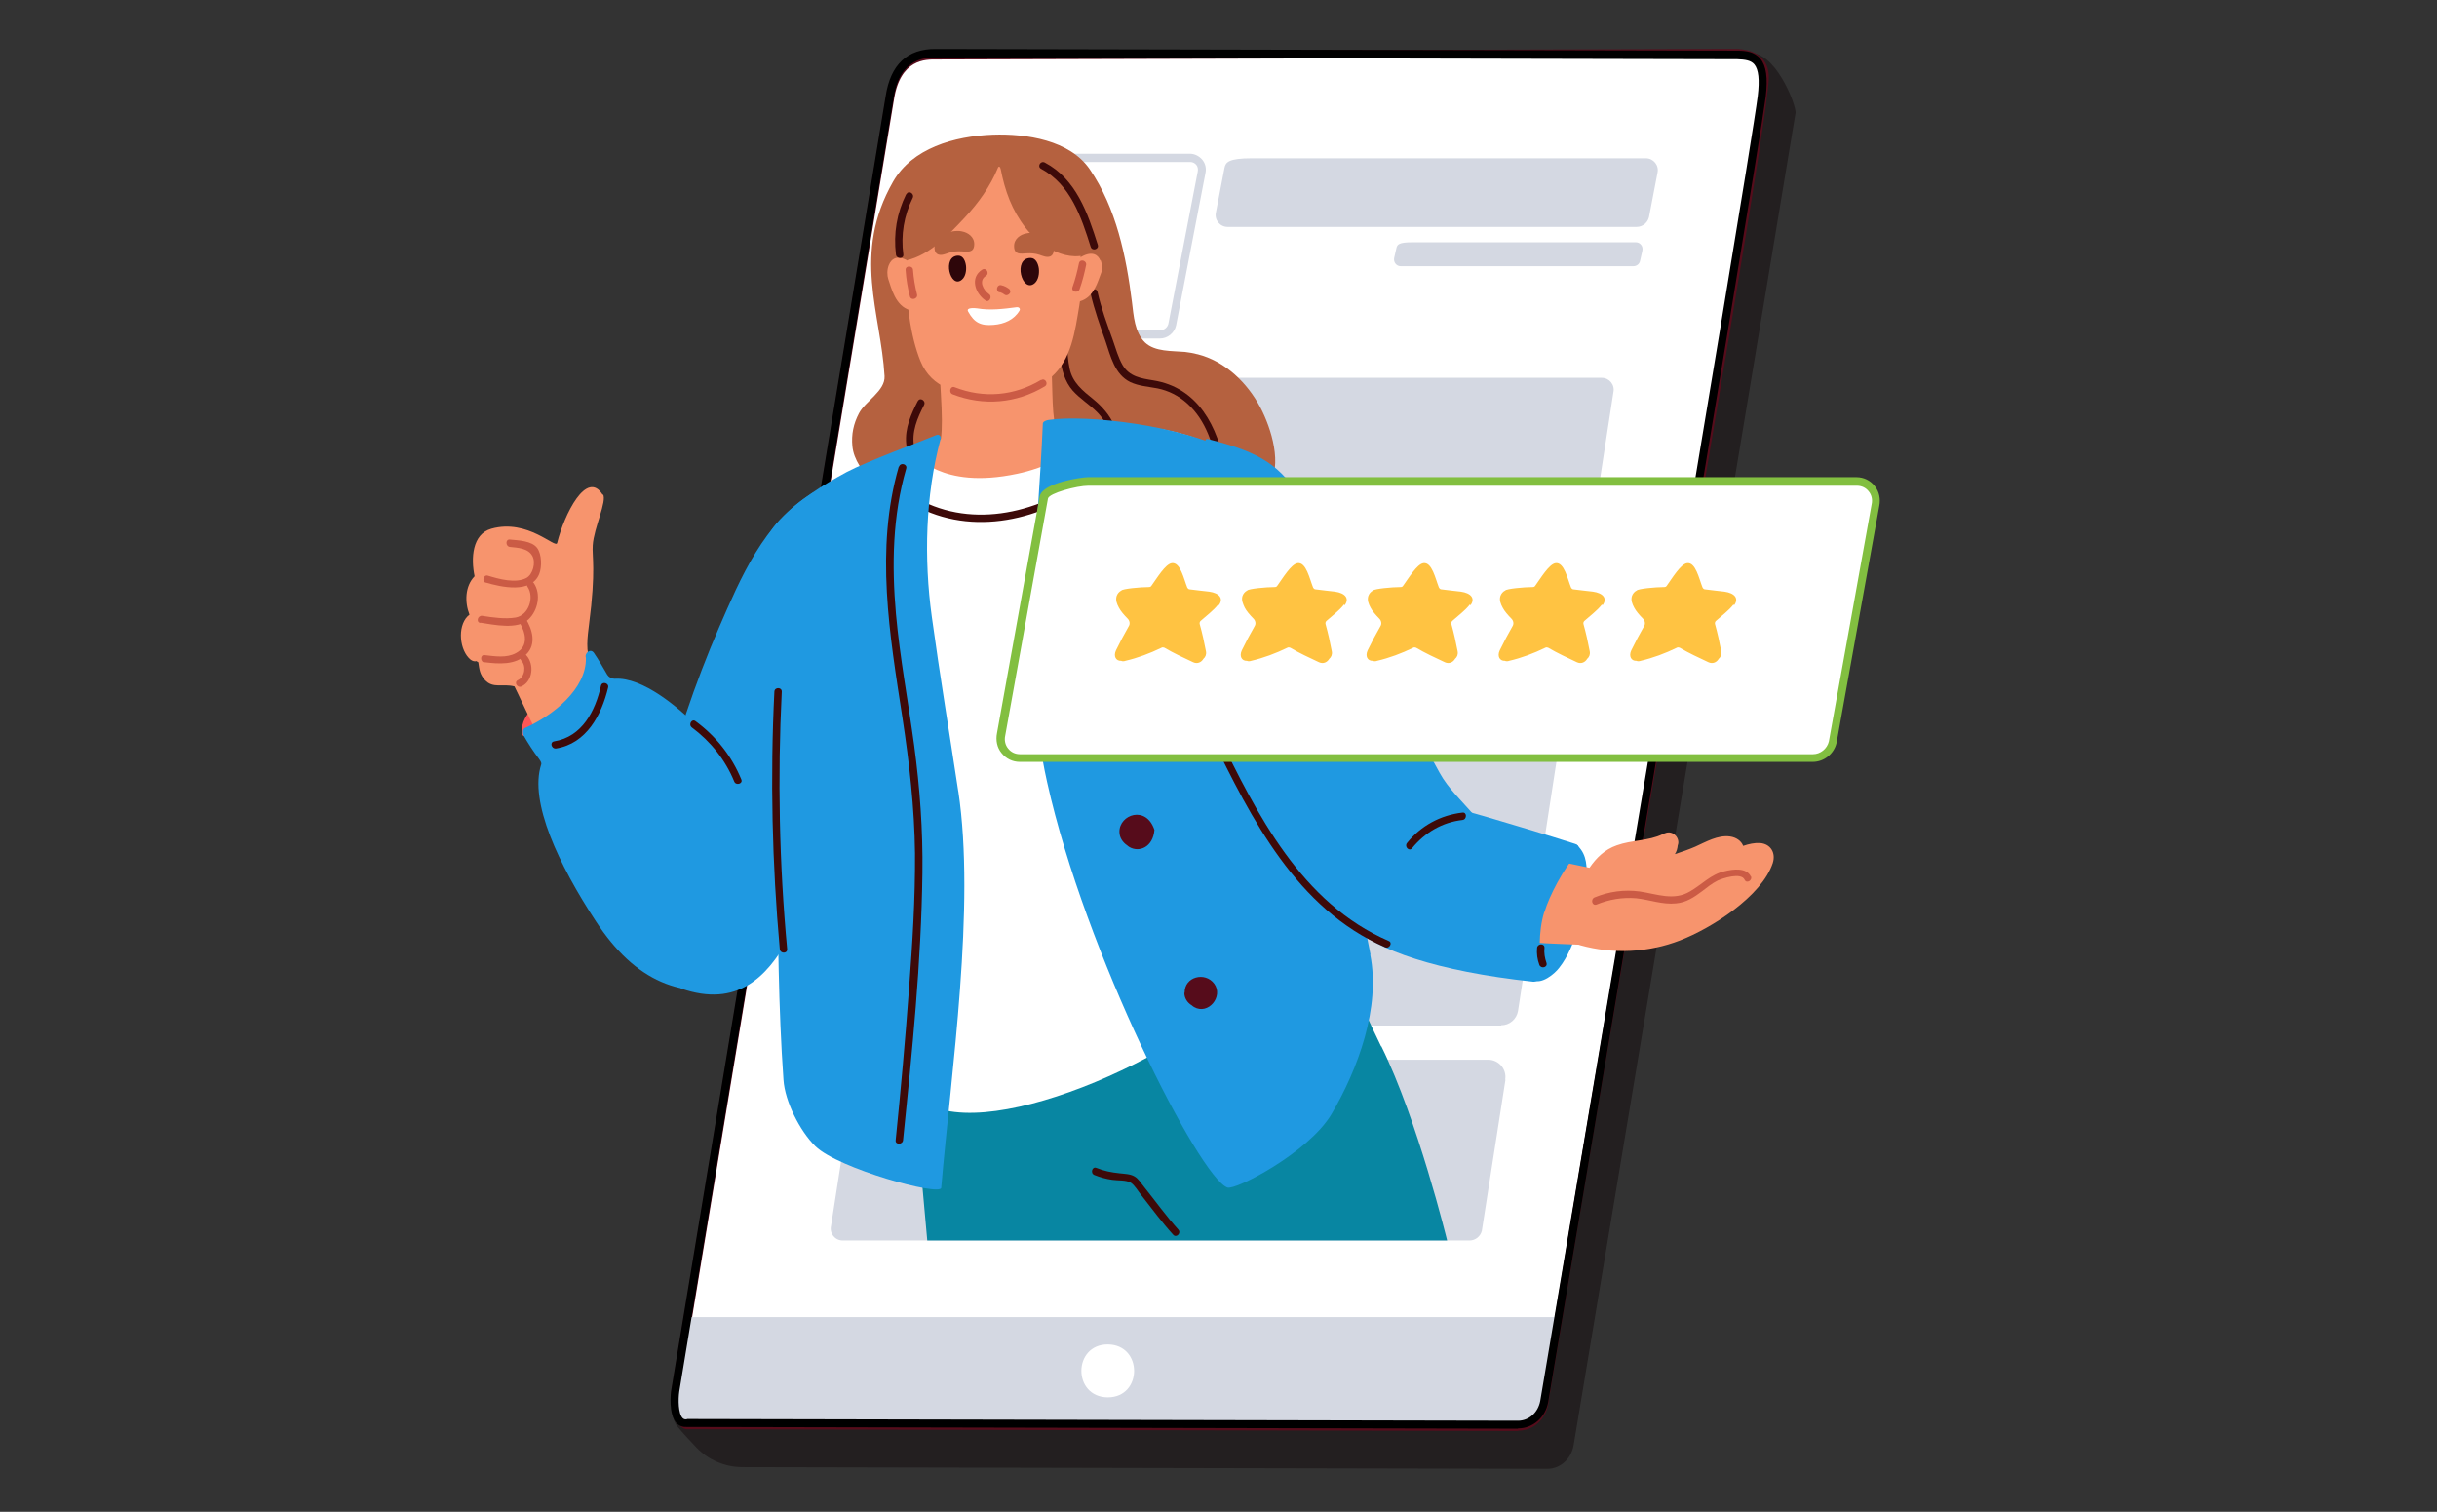 <?xml version="1.0" encoding="UTF-8"?>
<svg id="Layer_1" xmlns="http://www.w3.org/2000/svg" xmlns:xlink="http://www.w3.org/1999/xlink" version="1.1" viewBox="0 0 856 531">
  <rect x="0" y="0" width="856" height="531" fill="#333333" stroke="none"/>
  <!-- Generator: Adobe Illustrator 29.2.1, SVG Export Plug-In . SVG Version: 2.1.0 Build 116)  -->
  <defs>
    <style>
      .st0 {
        fill: none;
      }

      .st1 {
        fill: #ff5656;
      }

      .st2 {
        fill: #d4d8e2;
      }

      .st3 {
        fill: #1f99e1;
      }

      .st4 {
        fill: #231f20;
      }

      .st5 {
        fill: #b5613f;
      }

      .st6 {
        fill: #0886a2;
      }

      .st7 {
        fill: #2e060a;
      }

      .st8 {
        fill: #ffc342;
      }

      .st9 {
        fill: #82bf40;
      }

      .st10 {
        fill: #560c1b;
      }

      .st11 {
        clip-path: url(#clippath-1);
      }

      .st12 {
        fill: #fff;
      }

      .st13 {
        fill: #f7946d;
      }

      .st14 {
        fill: #3d0a09;
      }

      .st15 {
        fill: #cb5b45;
      }

      .st16 {
        clip-path: url(#clippath);
      }
    </style>
    <clipPath id="clippath">
      <rect class="st0" x="235.9" y="18.3" width="395.6" height="497.7"/>
    </clipPath>
    <clipPath id="clippath-1">
      <rect class="st0" x="350" y="167.7" width="310.3" height="100"/>
    </clipPath>
  </defs>
  <g class="st16">
    <path class="st4" d="M630.7,39.6c-4.1,25.1-77.9,467.4-78,468.2-.9,4.7-4.7,8.1-9.2,8.1l-282.7-.6c-6.1,0-12-2.5-16.2-6.9-2.3-2.4-4.8-5.1-6.7-7.4-2-2.5-2.6-7.5-.9-17L325,39c.5-2.6,3-4.8,5.7-4.7l283.2-15.5c9.4-1.8,17.2,18.3,16.8,21"/>
  </g>
  <path class="st12" d="M619.9,27.6c-.8,19.7-46.6,280.1-67.2,403.1-2,11.8-3.7,22.2-5.2,31.1-3.2,19.5-5.2,31.1-5.2,31.2-.9,4.8-4.7,8.1-9.2,8.1l-291.9-.6c-3.2,0-4-11.5-4-11.5L312.5,34.7c2.5-16.3,13.9-15.3,16.5-15.3l280.3-.8c2.7,0,10.9.4,10.5,9"/>
  <path class="st10" d="M238.7,489.2c.4,4.8,1.7,9.6,2.7,10l291.9.6c3.8,0,7-2.8,7.8-6.9,0-.5,2.2-13.2,5.2-31.2,1.5-8.9,3.2-19.3,5.2-31.1,6.5-39.2,15.5-91.6,25-147.1,19.5-113.7,41.6-242.5,42.1-255.9h1.4c0,0-1.4,0-1.4,0,0-2.2-.4-3.8-1.6-5.1-1.5-1.6-4.1-2.4-7.5-2.4l-280.3.8h-.5c-3.4,0-12.5-.3-14.7,14.1l-75.3,454.2ZM533.2,502.6s-291.9-.6-291.9-.6c-3.9,0-5.1-8-5.5-12.8,0-.1,0-.2,0-.3L311.1,34.5c1.7-11.1,7.6-16.7,17.5-16.5h.4s280.3-.8,280.3-.8c4.3,0,7.5,1.1,9.6,3.3,1.7,1.8,2.5,4.2,2.4,7.1-.5,13.5-21.7,136.9-42.1,256.2-9.5,55.5-18.5,107.9-25,147.1-2,11.8-3.7,22.2-5.2,31.1-5,29.7-5.2,31.2-5.2,31.3-1,5.4-5.3,9.2-10.5,9.2"/>
  <path class="st2" d="M527.3,360.1c2.9,0,5.4-2.1,5.9-5l33.5-217.3c.6-2.6-1.4-5.1-4.1-5.1h-214.8c-8.2,0-9.2,1.4-9.7,3.4l-33.5,217.2c-.6,3.6,2.2,6.9,5.9,6.9h216.8"/>
  <path class="st2" d="M528.8,379.2l-8.3,53.1c-.5,2-2.3,3.4-4.3,3.4h-220.2c-2.7,0-4.7-2.5-4.1-5.1l8.3-53.3c.5-2.9,3-5.1,6-5.1h216.5c3.7,0,6.6,3.3,6,7"/>
  <path class="st2" d="M241.5,462.6l-4.3,25.8s-3.7,11.3,4,11.5l291.9.6c4.5,0,8.3-3.3,9.2-8,0-.2,1.9-11.2,5-29.9H241.5"/>
  <path class="st12" d="M389.1,472.2c-12.3,0-12.4,18.5,0,18.6,12.3,0,12.4-18.5,0-18.6"/>
  <path d="M241.3,498.4s291.9.6,291.9.6c3.8,0,7-2.8,7.8-6.9.6-3.5,73.2-432.9,76.4-458.3.7-5.8.3-9.4-1.2-11.2-1.2-1.4-3.2-1.7-6-1.8l-281.5-.6c-3.1,0-12.6-.2-14.8,14.1l-75.3,454.4c-.4,2.8-.4,7.8,1.2,9.4.3.3.8.5,1.3.4,0,0,.1,0,.2,0ZM533.2,501.8s-291.9-.6-291.9-.6c-1.4.1-2.6-.3-3.6-1.3-3-3.1-2.1-10.9-1.9-11.8L311.1,33.7c1.7-11,7.6-16.6,17.6-16.5h.3s281.2.6,281.2.6c2.8,0,6,.3,8.1,2.8,2.1,2.5,2.7,6.7,1.9,13.4-3,23.6-75.9,455.6-76.4,458.5-1,5.4-5.4,9.2-10.6,9.2"/>
  <path class="st12" d="M418,55.4h-55.7c-2,0-9.2,1.4-9.6,3.4l-10.3,53.5c-.6,2.6,1.4,5.1,4.1,5.1h61.1c2,0,3.8-1.4,4.3-3.4l10.3-53.5c.6-2.7-1.4-5.1-4.1-5.1"/>
  <path class="st2" d="M362.3,56.9c-2.3,0-7.7,1.5-8.3,2.4l-10.2,53.3c-.2.9,0,1.8.5,2.4.5.6,1.3,1,2.1,1h61.1c1.4,0,2.6-1,2.9-2.3l10.3-53.4c.2-.9,0-1.8-.5-2.4-.5-.6-1.3-1-2.1-1h-55.7ZM407.5,118.9h-61.1c-1.7,0-3.3-.8-4.4-2.1-1.1-1.3-1.5-3.1-1.1-4.8l10.3-53.4c.8-3.5,10.1-4.6,11-4.6h55.7c1.7,0,3.3.8,4.4,2.1,1.1,1.3,1.5,3.1,1.1,4.8l-10.3,53.4c-.6,2.7-3,4.6-5.7,4.6"/>
  <path class="st5" d="M420.5,124.4c-1.4-.4-2.8-.6-4.3-.8-4.6-.4-10.5,0-14-3.3-3.7-3.6-4-9.4-4.6-14.2-2-16-5.5-33-14.8-46.6-7-10.3-22.4-12.6-34-12.2-13.7.5-28.4,4.8-35.1,16.5-14.5,25.4-4.3,46-3,68.3.3,5.2-6.8,8.8-9,13.1-1.9,3.6-2.7,7.4-2.3,11.5.9,9.6,13,17.4,18.8,25,.8,1.1,2.1,1.3,3.2.9,7.8,4.7,19,4.6,27.7,5.1,15.5,1,31.2.9,46.7-.2,8.7-.6,17.4-1,26-2.6,7.5-1.4,17.4-3.3,21.2-10.2.5-.8.8-1.7,1.4-2.4.3-.5.8-.9,1.1-1.4,5.2-7.5,1-20.6-2.8-27.8-4.5-8.5-12.2-16.2-22.1-18.7"/>
  <path class="st13" d="M393.2,153.2c-32.4-8.7-67.4-3.2-94,17.7-.7.6-1.1,1.2-1.1,1.9-4.3,5.9,4.1,20.7,7.1,25.3,8.2,12.7,21.1,24.2,35.9,28.2,36.5,9.7,50.1-40.2,53.2-67.5,1.7-1.5,1.8-4.9-1.1-5.6"/>
  <path class="st13" d="M328.6,108.6c.6,10,1.4,20,1.9,30,.4,6.9.5,11.9,0,15.5-.6,3.7-2.6,5.7-4.9,7.5,7.2,6.9,21.7,6.5,30.9,5,8.4-1.3,17.3-6.3,22.6-13.1-1.7-.6-4.3-1.4-6-1.9-1.2-.3-2.1-1.2-2.4-2.3-1.4-4.1-.9-18.1-1.6-23.5-1-8.4-3-10.2-3.8-18.5,0-.7-.5-1.1-.9-1.4-3-6.2-10-7-16.5-6.2-6.4.8-15.5,1.1-20.3,5.8-1.2,1.2-.2,2.7,1.1,2.9"/>
  <path class="st2" d="M578.1,55.6h-138.4c-8.2,0-9.2,1.4-9.6,3.4l-3,15.6c-.6,2.6,1.4,5.1,4.1,5.1h143.7c2,0,3.8-1.4,4.3-3.4l3-15.6c.6-2.6-1.4-5.1-4.1-5.1"/>
  <path class="st2" d="M574.7,85.1h-78.7c-4.7,0-5.2.8-5.5,2l-.8,3.5c-.3,1.5.8,2.9,2.3,2.9h81.7c1.2,0,2.2-.8,2.4-2l.8-3.5c.3-1.5-.8-2.9-2.3-2.9"/>
  <path class="st6" d="M485.1,367.5c-7.9-16.2-14.6-33.1-24.4-48-1.1-1.6-2.7-2.1-4.2-1.8-23.4-22.2-44.4-44-78.7-42.9-13.6.4-27.1,5.1-38.2,13.1-4.1,2.9-16.8,12.5-16.5,19.6-.2.4-.3.8-.3,1.4-.8,19.2-4.7,39-2.9,58.6,2.1,23.7,3.5,43.9,5.8,68.2h182.6s-10.3-42.3-23.1-68.2"/>
  <path class="st14" d="M383.1,103.2c1.3,5.7,3.3,11.2,5.2,16.6,1.8,5.3,3.2,11.7,8.7,14.4,3,1.4,6.3,1.6,9.5,2.2,4,.8,7.5,2.6,10.5,5.3,6.7,6,9.3,14.8,10.8,23.4.3,1.6,2.7.9,2.5-.7-2.4-14.5-9.5-28.3-25.2-30.8-4.3-.7-8.4-1.3-10.8-5.4-1.5-2.6-2.4-5.8-3.4-8.7-2-5.6-4.1-11.2-5.4-17-.4-1.6-2.8-.9-2.5.7"/>
  <path class="st14" d="M322.4,140.8c-2.4,4.7-4.6,9.6-4.1,15s3.5,10.2,6.4,14.7c.9,1.4,3.1.1,2.2-1.3-2.4-3.7-5-7.7-5.8-12.1-1-5.4,1.1-10.2,3.5-14.9.7-1.5-1.5-2.8-2.2-1.3"/>
  <path class="st14" d="M372,113.1c.4,7.9-.8,17.7,4.8,24.1,2.5,2.8,5.8,4.8,8.4,7.4,4.1,4,5.8,9.5,4.9,15.2-.3,1.6,2.2,2.3,2.5.7,1.4-8.5-2.2-15.1-8.6-20.3-3.7-3-7.3-5.8-8.3-10.8-1.1-5.2-.8-10.9-1.1-16.2,0-1.6-2.6-1.6-2.6,0"/>
  <path class="st13" d="M377.6,75c-.4-2,2.6-2,1.8-3.9-4.5-10.8-15.3-15.5-26.4-16.4-.8,0-1.5,0-2.1.4-8.4.1-13.5,0-20,5.6-15.6,13.6-14.5,49.1-7.6,66.1,4,9.8,13.4,11.6,22.8,12.2,7.9.5,16.1-.5,23.1-6.5,7.2-6.2,8.4-16.2,9.9-25.1,1.6-9.6.4-22.7-1.6-32.3"/>
  <path class="st12" d="M446.6,212.6c1.8-4.9,3.2-9.9,4.2-15.1,0-.4,0-.7-.1-.9-.4-13.4-9.5-30.5-20.2-38.2-.5-.3-.9-.4-1.3-.2-.7-.5-1.4-.9-2.1-1.3-8.9-4.5-18.8-6.5-28.7-7.5-5-.5-14.5-2.4-15.2-.1-3,9.9-17.2,15.3-25.9,17.1-27.3,5.8-35.3-7.1-36.6-6.4-13,6.7-25.8,8.8-37.1,18.2-2.4,2-4.8,4.2-7,6.4-10.3,10.5-11.8,25.2-12.6,39.1-.6.6-.9,1.6-.2,2.4,3.6,4.4,7.7,8.2,12.4,11.4,1.9,1.3,3.9,2.4,5.9,3.5,1,33.8,18.6,117.5,40.3,144.4,20.1,18.5,93.8-13.5,120.9-43.3,15-16.4,8.7-99.4,3.4-129.4"/>
  <path class="st14" d="M319.2,176.3c20.2,12.4,45,7.2,63.4-6.1,1.3-1,0-3.2-1.3-2.2-17.6,12.7-41.3,18-60.8,6.1-1.4-.9-2.7,1.4-1.3,2.2"/>
  <path class="st3" d="M481.4,335.3c-9.3-45.7-21.4-121.2-39-164.7-1.5-3.7-6-9.8-9.5-11.7-17.5-9.5-51.3-13.4-64.6-11.4-.7.1-1.9.5-2,1.2-1.8,42.4-7.9,84,1.5,126,13.4,60.3,53.4,138.6,63.3,142.4,2.8,1.1,28.6-12.3,36.6-25.8,9.3-15.8,17.3-37.5,13.6-56"/>
  <path class="st10" d="M390.1,230.7c-4.8-2.7-11.1,1.1-11,6.6,0,2.5,1.4,4.6,3.3,5.8.3.3.6.5,1,.7,2.3,1.3,5.1,1.3,7.2-.2,4.6-3.1,4.2-10.1-.6-12.8"/>
  <path class="st10" d="M393.2,292.2c0,2,1.2,3.7,2.7,4.7.2.2.5.4.8.6,3.4,2,8.3.1,8.8-6-2.9-8.8-12.4-5.4-12.3.7"/>
  <path class="st3" d="M287,174.9c-.6-.9-.3-2.6-1.5-1.8-17.2,10.3-25.4,30-32.9,47.2-8.6,19.9-15.5,40.5-20.7,61.6-.7.4,6.9,65.2,7.3,65.3,19.8,6.9,30.2-4.2,37.6-17.3,9.5-17,14.9-34.3,16.7-53.8.9-10.1,1.2-20.2,2-30.3.8-11.2,3.1-22,4.8-33,1.9-12.7,3.9-35.4-13.1-37.9"/>
  <path class="st3" d="M554.3,297.1c-.4-.4-1-.7-1.2-.3-2.4-.5-5.4,2.3-6.8,3.9-3.2,3.6-4.8,8.6-6.1,13.2-1.7,5.8-2.7,11.9-3,18-.1,2.8-2.2,10.6,1.3,12.4,3,1.5,7.5-2.2,9.1-4.3,3.2-4,5.2-9.3,6.8-14.1,1.8-5.5,2.8-11.3,2.9-17.1.1-4.2.2-8.4-3-11.6"/>
  <path class="st10" d="M416,348.7c0,1.9,1.1,3.5,2.6,4.4.2.2.5.4.8.6,5,2.9,10.4-3.7,7.1-8.2-3.2-4.3-10.5-2.5-10.4,3.2"/>
  <path class="st3" d="M524.4,302.2c.6-13-12.7-19.8-18.7-30.7-8-14.7-16-29.3-24.2-43.9-8.8-15.7-14.4-36.8-24.1-51.9-7.7-12.1-14.1-16.7-33.1-21.5-1.4-.4-.9,2.1-1,2.5-3.3,15.8-6.9,31.6-9.8,47.5-2.6,14.1,3.9,38.5,9.5,51.3,12.6,29.1,46.8,80.2,67.2,74.9,10.2-2.6,33.6-17.1,34.2-28.2"/>
  <path class="st13" d="M622.7,303.1c1.1-3.5-.7-6.7-4.5-7-1.9-.1-3.9.3-5.9,1-.7-1.8-2.5-3-4.6-3.3-4.3-.6-8.5,1.9-12.3,3.6-2.3,1-4.7,1.8-7.1,2.6.6-.9.9-2,1-3.1,1-2.3-1.6-5.6-4.6-4.2-.3,0-.5.2-.7.3-5,2.4-10.8,2-16.1,3.9-4.3,1.5-7.2,4.4-9.6,7.9-6.3-1.2-22.1-5.2-23.8-3.6-7.4,7.1-10,17.4-7.2,27.2.8,2.9,20,3,27.2,3.4.2,0,.4.2.6.2,11.5,3.2,23.9,2.6,35-1.7,10.9-4.2,28.7-15.4,32.6-27.2"/>
  <path class="st1" d="M188.6,249c-.2-.6-.9-.8-1.4-.4-2.3,2.3-4.1,5.2-3.9,8.6,0,.2,0,.3.1.4,0,.5.4,1.1,1,.9,1.8-.4,4.2-.8,5-2.7.8-2.1-.2-4.9-.9-6.8"/>
  <path class="st13" d="M211.7,173.8c-5.6-9.1-13.5,6.8-16,16.9-.5,2.2-10.3-8.6-23.1-5-6.8,1.9-7.2,10.5-5.9,16.7,0,0,0,0,0,0-3.4,3.5-3.5,9.1-1.8,13.5-.2.2-.5.4-.7.6-3.6,3.7-2.8,12,1.1,15.2.7.5,1.4.7,2.1.5.2.2.3.3.6.4.4,2.6.5,4.2,2.3,6.2,2.9,3.2,6.3,1.2,10.4,2.3.1,0,7,15,9.3,19.1.7,1.1,24.9-13,25.4-15.8-2.7-3.8-5.3-7.6-7.7-11.6-2.2-3.5-1.3-9.5-.8-13.5,2.5-19.1,1-24,1.3-27.8.4-6.1,5.1-15.5,3.6-17.9"/>
  <path class="st3" d="M542.5,320.3c1.7-5.7,6.6-15.1,11.7-20.9.9-1,.4-2.6-.9-3-19.1-6.1-45.2-13.7-49.9-14.6-4.5-.8-9.2,6.4-13.6,8.4-4.8,2.1-7,8.7-8.7,13.3-2.7,7.2-6.4,21.7-5.9,22.2,8.4,7.8,29,15.4,63.3,19.1,1.3.1,2.4-.9,2.4-2.1,0-7.8-.7-15.1,1.5-22.3"/>
  <path class="st14" d="M425.5,258.8c14,28.8,30,60.4,61,73.9,1.5.7,2.8-1.6,1.3-2.2-30.7-13.3-46.3-44.5-60.1-72.9-.7-1.5-2.9-.2-2.2,1.3"/>
  <path class="st3" d="M336.6,278c-3.1-20.5-6.5-40.9-9.3-61.4-2.8-20.3-2.3-42.5,3.1-62.5.2-.9-.6-1.7-1.5-1.3-5.5,2.3-24.3,9.2-31.5,13-8.5,4.6-17,9.9-23.7,17-10.4,11-19.5,43.9-22.6,54.4-.3,1.2.7,2,1.7,2,.3.6,20.1,18.5,21,18.2,0,5.9-2.1,73,1.4,121.9.5,7.5,5.7,17.9,11.2,23.3,8.1,7.9,43.9,17.7,44.2,14.6,3.5-40.8,12.1-98.9,6-139.3"/>
  <path class="st12" d="M652.1,169.2h-269.9c-3.3,0-14.9,2.3-15.6,5.6l-15,83.2c-1,4.3,2.2,8.3,6.6,8.3h278.5c3.3,0,6.2-2.3,7-5.6l15-83.2c1-4.3-2.2-8.3-6.6-8.3"/>
  <g class="st11">
    <path class="st9" d="M382.3,170.6c-4,0-13.8,2.6-14.2,4.5l-15,83.2c-.4,1.7,0,3.4,1,4.6,1,1.3,2.5,2,4.2,2h278.5c2.6,0,5-1.9,5.6-4.5l15-83.2c.4-1.7,0-3.4-1-4.6-1-1.3-2.5-2-4.2-2h-269.9ZM636.7,267.6h-278.5c-2.5,0-4.8-1.1-6.4-3.1-1.6-1.9-2.1-4.5-1.6-7l15-83.2c1.1-4.8,14.8-6.7,17-6.7h269.9c2.5,0,4.8,1.1,6.4,3.1,1.6,2,2.1,4.5,1.6,7l-15,83.2c-.9,3.9-4.4,6.7-8.4,6.7"/>
  </g>
  <path class="st3" d="M269.7,293.7c-9.1-12.4-14.4-27.7-25.1-38.8-6-6.2-18.9-17.2-28.7-16.5-1.1,0-2-.5-2.6-1.4-1.2-2.1-3.3-5.7-4.7-7.7-1.2-1.7-3.4.1-2.8,1.8.2,10.9-11.6,20.2-21.2,24.5-.8.3-1,1-.9,1.6,0,.3,0,.7.2,1.1,1.6,2.8,3.4,5.6,5.4,8.2.4.6,1,1.3.8,2-4.3,13.1,6.2,35.3,19.2,55.1,13.8,21.1,30.2,28,51.6,22.7,2-.5,4.7-15.1,6.4-19.8,3.5-9.8,4.3-20.1,2.6-30.4,0-.2-.1-.3-.2-.4.4-.6.6-1.4,0-2.1"/>
  <path class="st14" d="M272,242.9c-1.5,30.2-.8,60.4,1.9,90.5.2,1.6,2.7,1.6,2.6,0-2.8-30.1-3.4-60.3-1.9-90.5,0-1.6-2.5-1.6-2.6,0"/>
  <path class="st14" d="M513.7,285.4c-7.7.9-14.6,4.6-19.5,10.7-1,1.3.8,3.1,1.8,1.8,4.5-5.5,10.6-9.1,17.7-9.9,1.6-.2,1.6-2.8,0-2.6"/>
  <path class="st15" d="M615,307.9c-1.5-3.3-6.4-2.6-9.2-1.9-4.9,1.1-8,4.7-12.2,7.1-5.7,3.4-11.6.9-17.7,0-5.4-.7-10.7,0-15.8,2.1-1.5.6-.9,3.1.7,2.5,4.4-1.8,9.1-2.6,13.9-2.2,4.7.5,9.3,2.3,14,1.8,3.6-.3,6.4-2.2,9.2-4.3,1.7-1.3,3.4-2.7,5.4-3.7,1.7-.8,8.3-3,9.5-.3.7,1.5,2.9.2,2.2-1.3"/>
  <path class="st14" d="M539.9,332.9c-.2,2.1.1,4.1.8,6,.6,1.5,3,.9,2.5-.7-.6-1.7-.9-3.5-.7-5.3.1-1.6-2.4-1.6-2.6,0"/>
  <path class="st15" d="M170.6,204.6c5.4,1.6,16,4,18.8-3,1-2.5.9-6.9-.7-9.1-1.9-2.6-6.7-2.7-9.6-3-1.6-.2-1.6,2.4,0,2.6,2.7.3,6.4.4,7.9,3.2,1.3,2.4.1,6.5-2.1,7.7-3.8,2-9.6.4-13.5-.8-1.6-.5-2.3,2-.7,2.5"/>
  <path class="st15" d="M168.7,218.7c4.8.7,13.1,2.6,17-1.2,3.3-3.2,4.4-8.9,1.8-12.7-.9-1.4-3.1,0-2.2,1.3,2.5,3.7.4,10-4.2,10.8-3.7.6-8,0-11.7-.6-1.6-.2-2.3,2.2-.7,2.5"/>
  <path class="st15" d="M170.2,232.6c4.9.6,10.9,1.1,14.7-2.8,3.6-3.6,2.1-8.8-.3-12.6-.9-1.4-3.1-.1-2.2,1.3,2.3,3.7,3.4,8.5-1.2,10.9-3.3,1.8-7.4,1.1-11,.7-1.6-.2-1.6,2.4,0,2.6"/>
  <path class="st14" d="M384.4,412.7c2,.8,4.1,1.4,6.3,1.7,1.9.3,4.8,0,6.5,1,1.4.9,2.6,3.1,3.7,4.4,3.7,4.7,7.2,9.5,11.2,13.9,1.1,1.2,2.9-.6,1.8-1.8-4.3-4.8-8.1-10.1-12.1-15.1-1-1.2-1.9-2.8-3.3-3.6-1.5-.9-3.6-.9-5.2-1.1-2.9-.3-5.5-.8-8.2-1.9-1.5-.6-2.2,1.9-.7,2.5"/>
  <path class="st5" d="M364.1,82c-1.2-.2-2.6-.3-3.7,0-2,.4-4.3,1.9-4.2,4.6.1,3,2.4,2.5,4.3,2.4,1.6-.1,3.1,0,4.6.5,1.2.4,2.5,1,3.7.6.6-.2,1-.7,1.2-1.3.8-2.9-1.6-5.2-3.8-6.1-.6-.3-1.3-.5-2.1-.6"/>
  <path class="st5" d="M334.3,81.3c1.3-.2,2.6-.3,3.7,0,2,.4,4.3,1.9,4.2,4.6-.1,3-2.4,2.5-4.3,2.4-1.6-.1-3.1,0-4.6.5-1.2.4-2.5,1-3.7.6-.6-.2-1-.7-1.2-1.3-.8-3,1.6-5.2,3.8-6.1.6-.3,1.3-.5,2.1-.6"/>
  <path class="st14" d="M315.7,163.9c-8.4,29-3.2,59.1,1.3,88.3,2.4,15.8,4.2,31.5,4.4,47.5.1,15.9-.9,31.7-2.1,47.5-1.3,17.8-2.9,35.6-4.7,53.3-.2,1.6,2.4,1.6,2.6,0,3.2-31.1,6.4-62.5,6.8-93.9.2-15-.9-29.9-2.9-44.8-2.1-15.4-5-30.7-6.4-46.2-1.5-17.1-1.2-34.4,3.6-51,.5-1.6-2-2.3-2.5-.7"/>
  <path class="st5" d="M374.8,60.7c-7.2-9.1-16.6-11.7-28.6-9.7-8.3,1.3-16.1,5-22.5,10.5-3,2.5-5.7,5.5-7.1,9.2-1.9,5.2-1.2,10.9-.5,16.3,0,0-.5,4.9.4,4.8,9.2-1.2,16.2-8.8,22.3-15.3,4.9-5.2,9-11,11.7-17.5.3-.8.8-.5,1,.4,1.5,7.7,3.9,14.4,8.8,20.7,5,6.5,15.4,13,23.7,8.3.3.6-3.2-20-9.2-27.6"/>
  <path class="st13" d="M386.5,91.5c-.8-2-2.8-3.4-6.5-1.4-.3.2-.6.3-.8.5-.1.5-.2,1.1-.4,1.6-.3,4.4-2.3,8.7-4.1,12.9,1,.9,3.1,1.2,4.7.7,4.9-1.4,6.2-7,7.4-10,.4-1,.4-2.9-.2-4.4"/>
  <path class="st13" d="M320,92.4c-.3-.3-.7-.5-1.1-.8-3.8-2.2-5.8-.7-6.7,1.5-.7,1.7-.6,3.7-.2,4.9,1.1,3.2,2.5,9.4,7.5,10.9,1.2.4,2.6.3,3.7-.1-2.2-5.4-3.8-10.9-3.2-16.4"/>
  <path class="st7" d="M364.9,94.3c-.2-1.5-1-3.7-2.9-3.7-6.4,0-3,12.6,1.4,8.9,1.4-1.2,1.7-3.5,1.5-5.2"/>
  <path class="st7" d="M339.3,93.3c-.2-1.5-.9-3.5-2.7-3.5-5.9,0-2.8,12,1.3,8.4,1.3-1.1,1.6-3.3,1.4-4.9"/>
  <path class="st12" d="M357.1,107.9c-4.6.6-9.3,1.2-13.9.4-.7-.1-4.1-.4-3.1,1.2,2.1,3.8,4.4,5,8.9,4.6,3.8-.3,7.2-1.8,9.1-5,.4-.7-.2-1.3-1-1.2"/>
  <path class="st15" d="M345,94.7c-4.4,2.8-2.5,8.3,1.1,10.8,1.3,1,2.6-1.3,1.3-2.2-2-1.4-3.8-4.7-1.1-6.4,1.4-.9.1-3.1-1.3-2.2"/>
  <path class="st15" d="M351.2,102.6c.6.2,1.2.5,1.7.9.6.4,1.4.1,1.8-.5.4-.6.1-1.4-.5-1.7-.7-.5-1.5-.9-2.4-1.1-1.6-.5-2.3,2-.7,2.5"/>
  <path class="st15" d="M379,92.4c-.6,2.9-1.3,5.7-2.3,8.5-.5,1.6,1.9,2.2,2.5.7,1-2.8,1.7-5.6,2.3-8.5.3-1.6-2.1-2.3-2.5-.7"/>
  <path class="st15" d="M318.1,94.9c.2,3.1.7,6.2,1.5,9.2.4,1.6,2.9.9,2.5-.7-.7-2.8-1.2-5.7-1.4-8.6-.1-1.6-2.7-1.6-2.6,0"/>
  <path class="st14" d="M365.7,59.3c10.3,5.5,14.1,16.9,17.4,27.4.5,1.6,3,.9,2.5-.7-3.5-11.1-7.6-23.1-18.6-28.9-1.5-.8-2.8,1.4-1.3,2.2"/>
  <path class="st14" d="M318.3,68.2c-3.3,6.7-4.5,13.8-3.6,21.2.2,1.6,2.8,1.6,2.6,0-.9-6.9.2-13.6,3.3-19.9.7-1.5-1.5-2.8-2.2-1.3"/>
  <path class="st15" d="M365.7,133.4c-9.4,5.7-20.2,6.6-30.4,2.6-1.5-.6-2.2,1.9-.7,2.5,10.9,4.2,22.4,3.2,32.4-2.8,1.4-.9.1-3.1-1.3-2.2"/>
  <path class="st14" d="M211.1,240.8c-2,8.9-6.6,18-16.5,19.6-1.6.3-.9,2.7.7,2.5,10.7-1.7,16-11.8,18.3-21.4.4-1.6-2.1-2.3-2.5-.7"/>
  <path class="st14" d="M243,255.5c6.6,4.9,11.8,11.4,14.9,19,.6,1.5,3.1.8,2.5-.7-3.4-8.3-8.9-15.2-16.1-20.5-1.3-1-2.6,1.2-1.3,2.2"/>
  <path class="st8" d="M428.1,212.6c1.8-2.4.2-4.3-3.4-4.8-.9-.1-5.4-.6-6.8-.8-.4,0-.7-.3-.9-.7-1.2-3-2.4-8.9-5.4-8.5-2.3.3-5.3,5.4-7.2,8-.2.3-.5.4-.9.4-3,0-9.2.6-9.6,1.2-.8.4-1.4,1.1-1.7,2-.4,1.4.1,2.7.8,4,.6,1.2,1.9,2.7,3.1,3.9.7.7.9,1.8.4,2.6-1.6,2.8-3.1,5.6-4.5,8.5-1,2.1,0,3.8,1.8,3.7.4.2,1,.2,1.5,0,4.3-1,8.6-2.6,12.7-4.6.3-.2.7-.1,1,0,3.2,1.9,6.7,3.5,10.1,5.1,1.5.7,2.9,0,3.6-1.2.7-.6,1.1-1.5.9-2.6-.6-3.2-1.3-6.4-2.2-9.6-.1-.4,0-.8.3-1.1,2-1.8,4.6-3.7,6.2-5.8"/>
  <path class="st8" d="M472.3,212.6c1.8-2.4.2-4.3-3.4-4.8-.9-.1-5.4-.6-6.8-.8-.4,0-.7-.3-.9-.7-1.2-3-2.4-8.9-5.4-8.5-2.3.3-5.3,5.4-7.2,8-.2.3-.5.4-.9.4-3,0-9.2.6-9.6,1.2-.8.4-1.4,1.1-1.7,2-.4,1.4.2,2.7.8,4,.6,1.2,1.9,2.7,3.1,3.9.7.7.9,1.8.4,2.6-1.6,2.8-3.1,5.6-4.5,8.5-1,2.1,0,3.8,1.8,3.7.4.2.9.2,1.5,0,4.3-1,8.6-2.6,12.7-4.6.3-.2.7-.1,1,0,3.2,1.9,6.7,3.5,10.1,5.1,1.5.7,2.9,0,3.6-1.2.7-.6,1.1-1.5.9-2.6-.6-3.2-1.3-6.4-2.2-9.6-.1-.4,0-.8.3-1.1,2-1.8,4.6-3.7,6.2-5.8"/>
  <path class="st8" d="M516.5,212.6c1.8-2.4.2-4.3-3.4-4.8-.9-.1-5.4-.6-6.8-.8-.4,0-.7-.3-.9-.7-1.2-3-2.4-8.9-5.4-8.5-2.3.3-5.3,5.4-7.2,8-.2.3-.5.4-.9.4-3,0-9.2.6-9.6,1.2-.8.4-1.4,1.1-1.7,2-.4,1.4.1,2.7.8,4,.6,1.2,1.9,2.7,3.1,3.9.7.7.9,1.8.4,2.6-1.6,2.8-3.1,5.6-4.5,8.5-1,2.1,0,3.8,1.8,3.7.4.2,1,.2,1.5,0,4.3-1,8.6-2.6,12.7-4.6.3-.2.7-.1,1,0,3.2,1.9,6.7,3.5,10.1,5.1,1.5.7,2.9,0,3.6-1.2.7-.6,1.1-1.5.9-2.6-.6-3.2-1.3-6.4-2.2-9.6-.1-.4,0-.8.3-1.1,2-1.8,4.6-3.7,6.2-5.8"/>
  <path class="st8" d="M562.9,212.6c1.8-2.4.2-4.3-3.4-4.8-.9-.1-5.4-.6-6.8-.8-.4,0-.7-.3-.9-.7-1.2-3-2.4-8.9-5.4-8.5-2.3.3-5.3,5.4-7.2,8-.2.3-.5.4-.9.4-3,0-9.2.6-9.6,1.2-.8.4-1.4,1.1-1.7,2-.4,1.4.1,2.7.8,4,.6,1.2,1.9,2.7,3.1,3.9.7.7.9,1.8.4,2.6-1.6,2.8-3.1,5.6-4.5,8.5-1,2.1,0,3.8,1.8,3.7.4.2,1,.2,1.5,0,4.3-1,8.6-2.6,12.7-4.6.3-.2.7-.1,1,0,3.2,1.9,6.7,3.5,10.1,5.1,1.5.7,2.9,0,3.6-1.2.7-.6,1.1-1.5.9-2.6-.6-3.2-1.3-6.4-2.2-9.6-.1-.4,0-.8.3-1.1,2-1.8,4.6-3.7,6.2-5.8"/>
  <path class="st8" d="M609.1,212.6c1.8-2.4.2-4.3-3.4-4.8-.9-.1-5.4-.6-6.8-.8-.4,0-.7-.3-.9-.7-1.2-3-2.4-8.9-5.4-8.5-2.3.3-5.3,5.4-7.2,8-.2.3-.5.4-.9.4-3,0-9.2.6-9.6,1.2-.8.4-1.4,1.1-1.7,2-.4,1.4.1,2.7.8,4,.6,1.2,1.9,2.7,3.1,3.9.7.7.9,1.8.4,2.6-1.6,2.8-3.1,5.6-4.5,8.5-1,2.1,0,3.8,1.8,3.7.4.2.9.2,1.5,0,4.3-1,8.6-2.6,12.7-4.6.3-.2.7-.1,1,0,3.2,1.9,6.7,3.5,10.1,5.1,1.5.7,2.9,0,3.6-1.2.7-.6,1.1-1.5.9-2.6-.6-3.2-1.3-6.4-2.2-9.6-.1-.4,0-.8.3-1.1,2-1.8,4.6-3.7,6.2-5.8"/>
  <path class="st15" d="M183.1,232c1.8,1.9,1.3,5.7-1.2,6.9-1.5.7-.2,2.9,1.3,2.2,4-1.9,4.5-7.8,1.7-10.9-1.1-1.2-2.9.6-1.8,1.8"/>
</svg>